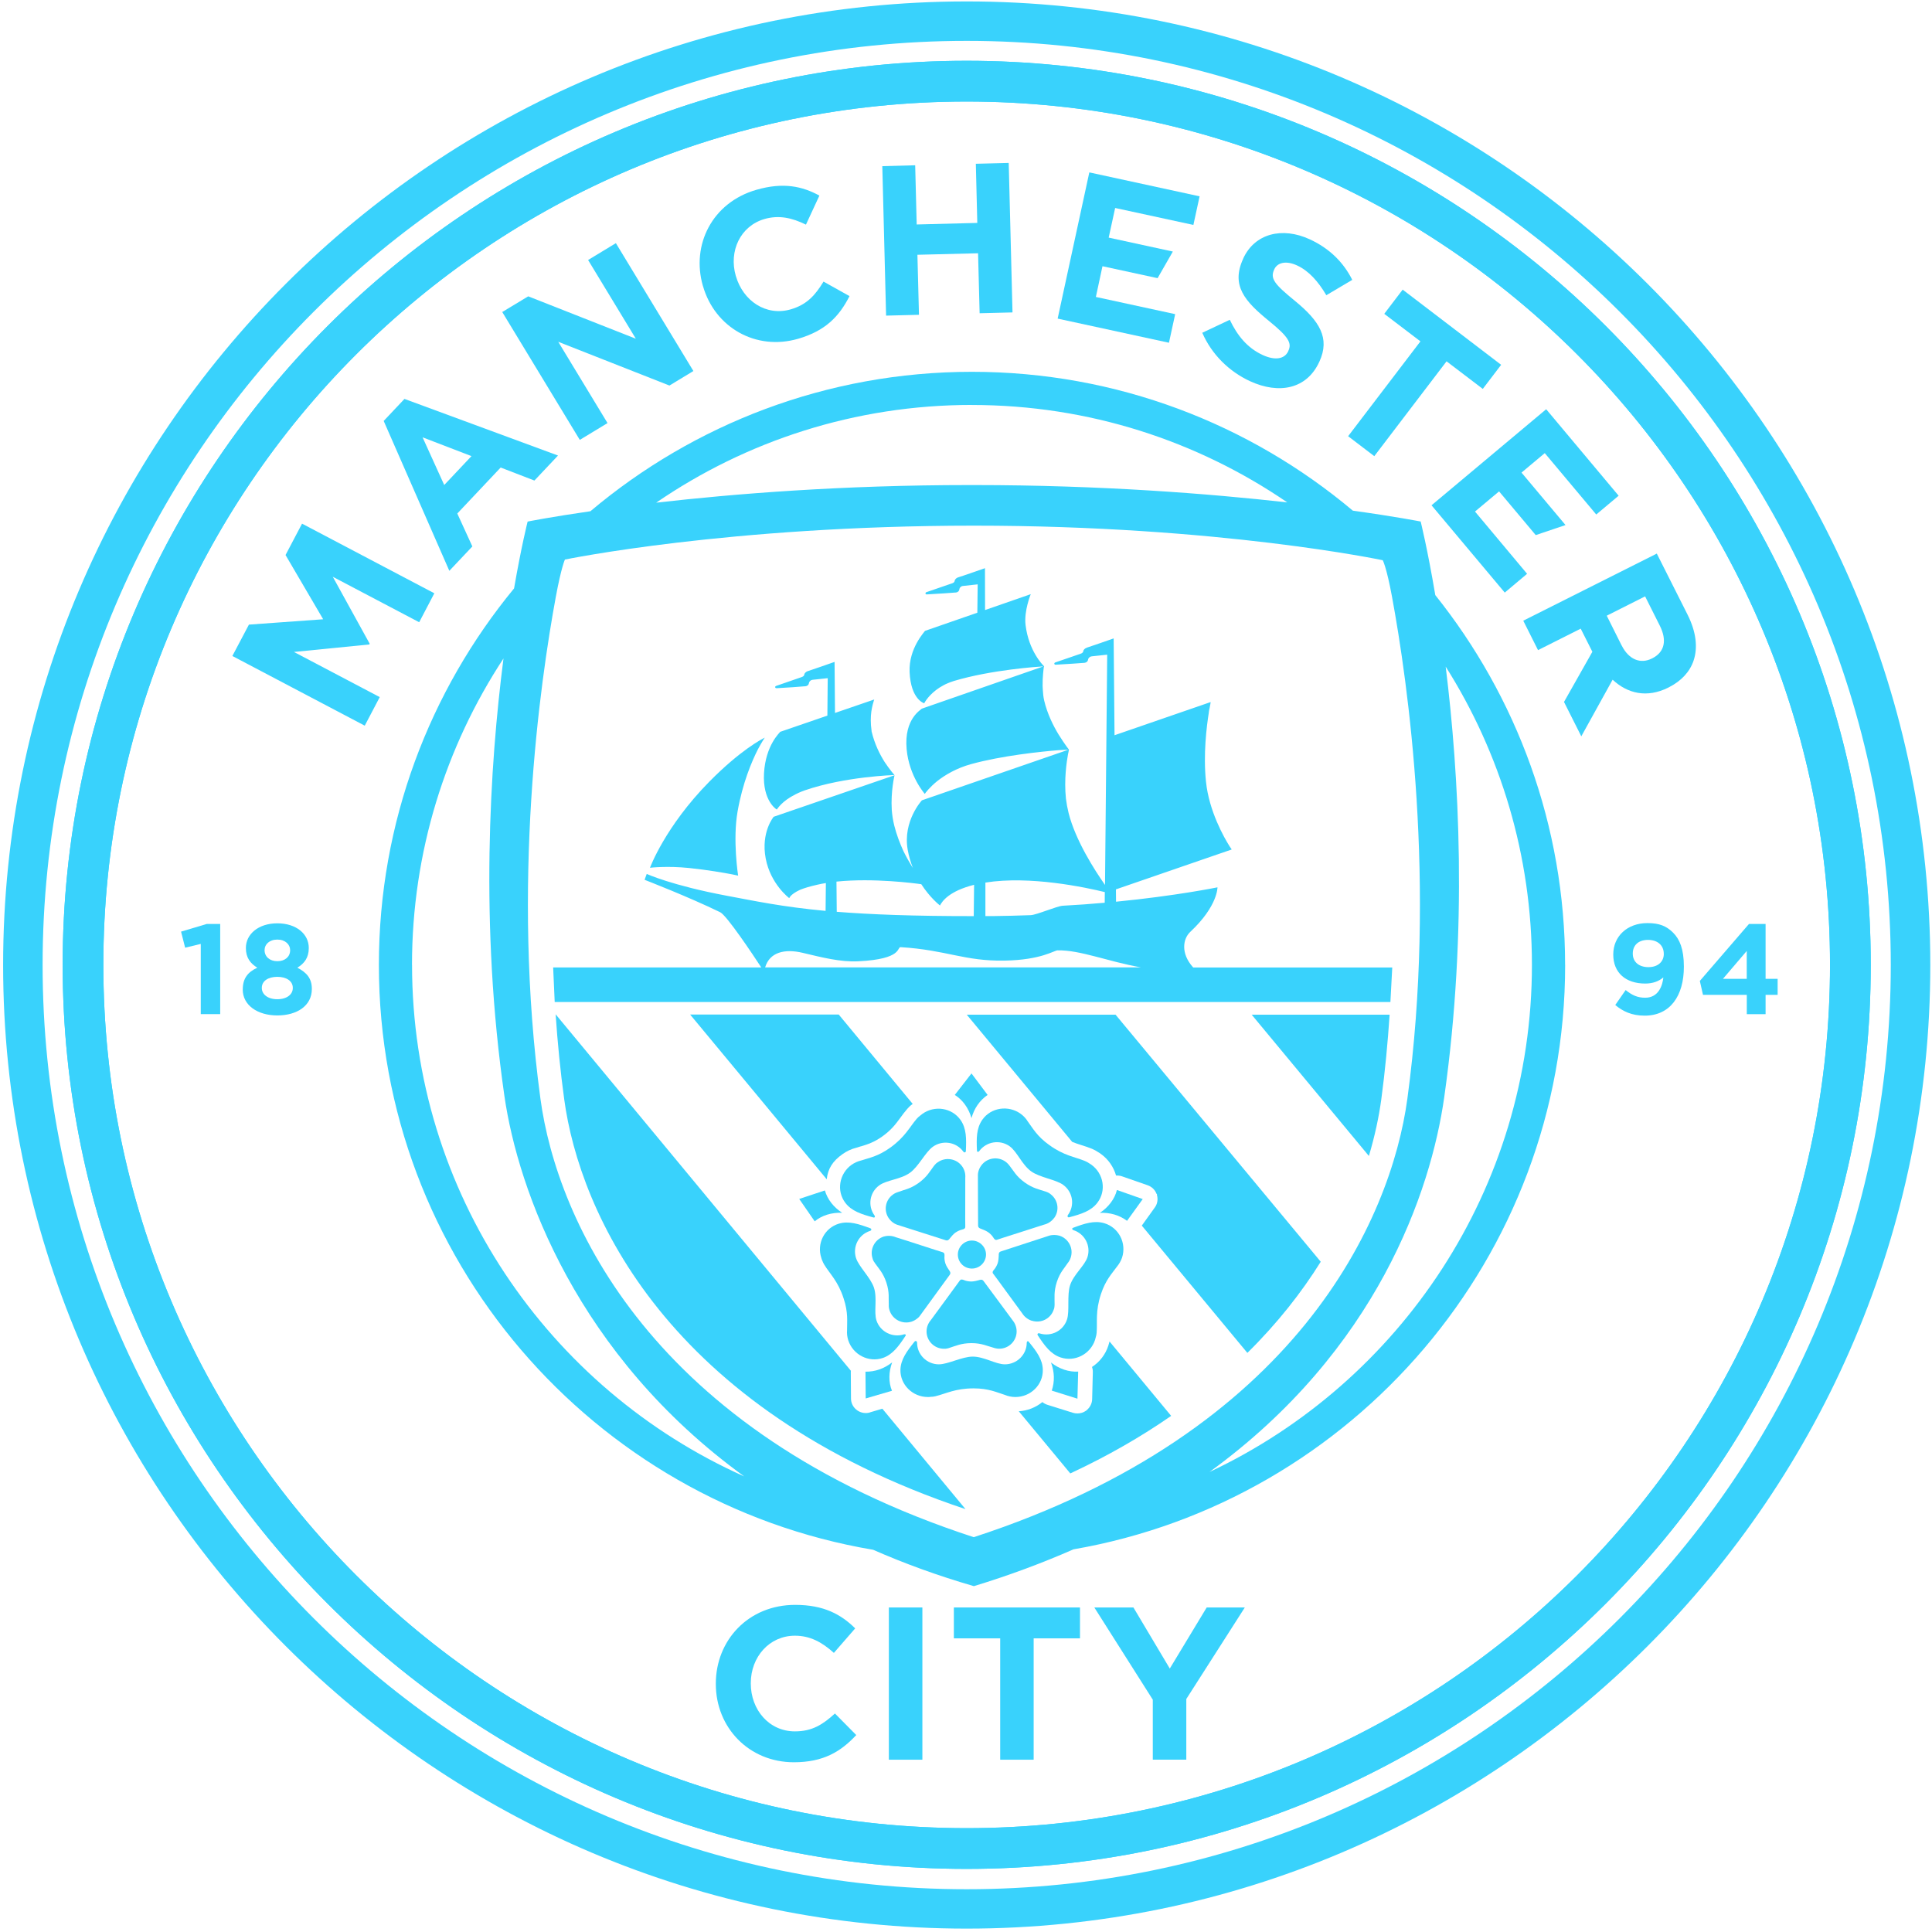 <svg width="401" height="401" viewBox="0 0 401 401" fill="none" xmlns="http://www.w3.org/2000/svg">
<path d="M200.631 12.617C97.177 12.617 13.004 96.79 13.004 200.255C13.004 303.72 97.177 387.903 200.631 387.903C304.086 387.903 388.289 303.72 388.289 200.255C388.289 96.79 304.116 12.617 200.631 12.617ZM200.631 379.446C101.682 379.446 21.45 299.224 21.45 200.255C21.45 101.285 101.682 21.074 200.631 21.074C299.581 21.074 379.833 101.296 379.833 200.255C379.833 299.214 299.611 379.446 200.631 379.446Z" fill="#39D2FC"/>
<path d="M200.631 12.617C97.177 12.617 13.004 96.79 13.004 200.255C13.004 303.72 97.177 387.903 200.631 387.903C304.086 387.903 388.289 303.72 388.289 200.255C388.289 96.79 304.116 12.617 200.631 12.617ZM200.631 379.446C101.682 379.446 21.45 299.224 21.45 200.255C21.45 101.285 101.682 21.074 200.631 21.074C299.581 21.074 379.833 101.296 379.833 200.255C379.833 299.214 299.611 379.446 200.631 379.446Z" fill="#39D2FC"/>
<path d="M41.662 195.916L38.427 196.702L37.58 193.366L42.912 191.773H45.704V210.491H41.672V195.916H41.662Z" fill="#39D2FC"/>
<path d="M50.391 205.389V205.339C50.391 203.081 51.429 201.76 53.405 200.853C51.963 199.976 51.036 198.777 51.036 196.791V196.741C51.036 193.898 53.626 191.641 57.567 191.641C61.508 191.641 64.089 193.868 64.089 196.741V196.791C64.089 198.777 63.161 199.976 61.72 200.853C63.605 201.831 64.724 203.03 64.724 205.228V205.288C64.724 208.735 61.67 210.761 57.557 210.761C53.445 210.761 50.381 208.634 50.381 205.389H50.391ZM60.773 205.076V205.026C60.773 203.595 59.422 202.748 57.557 202.748C55.693 202.748 54.342 203.595 54.342 205.026V205.076C54.342 206.357 55.541 207.395 57.557 207.395C59.573 207.395 60.773 206.377 60.773 205.076ZM60.218 197.245V197.194C60.218 196.055 59.23 195.017 57.567 195.017C55.904 195.017 54.917 196.025 54.917 197.174V197.225C54.917 198.525 55.945 199.503 57.567 199.503C59.19 199.503 60.218 198.545 60.218 197.245Z" fill="#39D2FC"/>
<path d="M345.236 202.873C344.288 203.669 343.069 204.143 341.476 204.143C337.434 204.143 334.844 201.905 334.844 198.135V198.095C334.844 194.345 337.737 191.594 341.93 191.594C344.419 191.594 345.881 192.199 347.292 193.61C348.612 194.94 349.499 196.956 349.499 200.615V200.665C349.499 206.693 346.657 210.805 341.365 210.805C338.664 210.805 336.829 209.908 335.257 208.598L337.414 205.493C338.765 206.582 339.904 207.086 341.476 207.086C344.288 207.086 345.084 204.465 345.236 202.873ZM345.326 197.984V197.924C345.326 196.281 344.107 195.081 342.061 195.081C340.014 195.081 338.896 196.25 338.896 197.893V197.954C338.896 199.597 340.115 200.736 342.141 200.736C344.167 200.736 345.336 199.567 345.336 197.974L345.326 197.984Z" fill="#39D2FC"/>
<path d="M362.549 206.489H353.468L352.812 203.597L363.013 191.773H366.46V203.163H368.96V206.489H366.46V210.501H362.559V206.489H362.549ZM362.549 203.163V197.378L357.61 203.163H362.549Z" fill="#39D2FC"/>
<path d="M48.228 136.154L51.666 129.643L67.077 128.534L59.265 115.199L62.692 108.688L90.149 123.141L87.004 129.149L69.073 119.714L76.733 133.614L76.652 133.765L61.009 135.317L78.819 144.691L75.705 150.618L48.228 136.154Z" fill="#39D2FC"/>
<path d="M79.635 87.373L83.949 82.797L115.82 94.549L110.921 99.74L103.916 97.039L94.915 106.584L98.04 113.418L93.262 118.478L79.635 87.363V87.373ZM97.858 94.67L87.708 90.77L92.204 100.668L97.858 94.67Z" fill="#39D2FC"/>
<path d="M104.244 64.761L109.637 61.506L131.973 70.305L122.064 53.966L127.83 50.469L143.917 77.008L138.947 80.022L115.866 70.94L126.096 87.813L120.341 91.3L104.244 64.761Z" fill="#39D2FC"/>
<path d="M145.912 59.395L145.882 59.314C143.443 50.827 147.817 42.038 156.989 39.397C162.603 37.774 166.524 38.672 170.072 40.597L167.28 46.624C164.388 45.203 161.676 44.598 158.683 45.455C153.663 46.906 151.234 52.127 152.716 57.248L152.746 57.328C154.228 62.439 158.985 65.684 164.105 64.213C167.512 63.225 169.205 61.259 170.929 58.447L176.322 61.461C174.205 65.624 171.383 68.658 165.637 70.321C156.858 72.851 148.381 67.962 145.912 59.395Z" fill="#39D2FC"/>
<path d="M183.129 34.486L189.953 34.304L190.265 46.591L202.844 46.268L202.542 33.992L209.366 33.82L210.152 64.845L203.328 65.016L203.005 52.568L190.416 52.88L190.739 65.338L183.915 65.51L183.129 34.486Z" fill="#39D2FC"/>
<path d="M249.545 69.067L255.25 66.376C256.812 69.642 258.859 72.192 262.074 73.683C264.614 74.853 266.61 74.55 267.376 72.907L267.406 72.817C268.142 71.244 267.547 69.995 263.384 66.618C258.385 62.546 255.452 59.28 258.032 53.696L258.062 53.605C260.431 48.495 266.096 47.014 271.861 49.675C275.963 51.569 278.866 54.472 280.67 58.091L275.288 61.276C273.585 58.383 271.619 56.206 269.24 55.107C266.882 54.009 265.118 54.523 264.483 55.894L264.453 55.974C263.606 57.829 264.523 58.988 268.817 62.485C273.847 66.618 276.114 70.156 273.847 75.064L273.806 75.145C271.226 80.739 265.491 81.908 259.423 79.106C255.159 77.121 251.531 73.643 249.535 69.057L249.545 69.067Z" fill="#39D2FC"/>
<path d="M294.821 70.852L287.312 65.137L291.132 60.117L311.573 75.72L307.763 80.719L300.243 74.994L285.245 94.679L279.812 90.537L294.821 70.852Z" fill="#39D2FC"/>
<path d="M343.892 114.921L350.273 127.591C352.037 131.118 352.43 134.354 351.522 137.095C350.746 139.414 348.993 141.339 346.372 142.659L346.301 142.7C341.826 144.947 337.794 143.949 334.71 141.077L328.209 152.829L324.621 145.693L330.507 135.281L328.088 130.483L319.228 134.939L316.164 128.83L343.902 114.891L343.892 114.921ZM336.595 133.981C338.097 136.954 340.536 137.851 342.874 136.672L342.955 136.632C345.566 135.311 345.999 132.822 344.497 129.848L341.453 123.781L333.491 127.792L336.585 133.981H336.595Z" fill="#39D2FC"/>
<path d="M228.827 55.255L240.267 57.734L243.432 52.211L230.117 49.318L231.457 43.169L247.695 46.687L248.985 40.75L226.095 35.781L219.523 66.13L242.625 71.14L243.916 65.203L227.456 61.635L228.827 55.255Z" fill="#39D2FC"/>
<path d="M320.92 84.938L297.123 104.875L312.323 122.997L316.959 119.097L306.144 106.175L311.143 101.992L318.753 111.063L324.932 108.977L315.8 98.091L320.628 94.049L331.312 106.79L335.959 102.889L320.92 84.938Z" fill="#39D2FC"/>
<path d="M148.574 349.521V349.44C148.574 340.449 155.337 333.102 165.044 333.102C171.001 333.102 174.569 335.087 177.502 337.98L173.077 343.07C170.638 340.863 168.158 339.502 164.994 339.502C159.672 339.502 155.831 343.927 155.831 349.339V349.43C155.831 354.833 159.581 359.358 164.994 359.358C168.612 359.358 170.809 357.907 173.299 355.649L177.724 360.124C174.478 363.602 170.86 365.769 164.772 365.769C155.469 365.769 148.574 358.592 148.574 349.521Z" fill="#39D2FC"/>
<path d="M184.49 333.641H191.445V365.239H184.49V333.641Z" fill="#39D2FC"/>
<path d="M207.588 340.051H197.982V333.641H224.159V340.051H214.543V365.239H207.598V340.051H207.588Z" fill="#39D2FC"/>
<path d="M239.27 352.781L227.135 333.641H235.249L242.798 346.32L250.458 333.641H258.371L246.225 352.64V365.229H239.27V352.771V352.781Z" fill="#39D2FC"/>
<path d="M200.633 0.297C90.365 0.297 0.648 90.013 0.648 200.292C0.648 310.57 90.375 400.297 200.633 400.297C310.892 400.297 400.648 310.56 400.648 200.292C400.648 90.023 310.932 0.297 200.633 0.297ZM200.633 392.123C94.88 392.123 8.843 306.055 8.843 200.292C8.843 94.529 94.88 8.481 200.633 8.481C306.386 8.481 392.444 94.529 392.444 200.292C392.444 306.055 306.406 392.123 200.633 392.123Z" fill="#39D2FC"/>
<path fill-rule="evenodd" clip-rule="evenodd" d="M251.285 145.708C251.285 145.708 251.205 146.464 250.892 147.815C251.104 146.495 251.285 145.708 251.285 145.708ZM143.023 180.16C146.813 180.553 150.24 181.148 151.963 181.48C152.81 181.662 153.203 181.742 153.203 181.742C153.203 181.742 152.044 174.324 153.092 168.417C154.13 162.511 156.025 158.056 157.315 155.516C158.152 153.943 158.736 153.097 158.736 153.097C158.736 153.097 158.716 153.107 158.676 153.127C158.676 153.107 158.696 153.097 158.696 153.097C158.696 153.097 158.686 153.117 158.676 153.137C158.122 153.409 153.697 155.677 147.216 162.249C138.023 171.582 134.909 180.109 134.909 180.109C134.909 180.109 138.457 179.686 143.023 180.16ZM161.145 142.846C163.292 142.735 166.346 142.513 167.042 142.443C167.042 142.443 167.102 142.443 167.112 142.443H167.153C167.616 142.392 167.838 142.13 167.899 141.818C167.899 141.788 167.878 141.848 167.899 141.767C167.979 141.394 168.302 141.122 168.685 141.092C168.947 141.072 170.66 140.88 171.799 140.759L171.729 148.531L161.932 151.897C161.881 152.058 158.918 154.609 158.575 160.495C158.263 166.25 161.176 167.994 161.176 167.994C161.176 167.994 161.176 167.984 161.196 167.964C161.206 167.994 161.216 168.014 161.226 168.034C161.67 167.389 162.859 165.756 166.316 164.315C166.548 164.224 166.79 164.134 167.042 164.043C175.478 161.14 185.648 160.868 185.648 160.868C185.648 160.868 184.681 159.769 183.622 158.177C182.625 156.604 181.516 154.417 180.901 151.786C180.901 151.756 180.901 151.716 180.901 151.696C180.669 150.103 180.71 148.742 180.851 147.684C181.022 146.575 181.274 145.698 181.395 145.346C181.435 145.245 181.445 145.184 181.445 145.184V145.154C181.445 145.154 181.445 145.174 181.425 145.194L173.311 147.976L173.221 137.373L173.16 137.403C172.596 137.605 168.272 139.117 167.818 139.248C167.788 139.248 167.768 139.268 167.727 139.278C167.173 139.439 166.951 139.832 166.941 139.983C166.911 140.235 166.75 140.397 166.477 140.497C166.477 140.497 166.397 140.538 166.346 140.548C165.943 140.679 163.131 141.667 161.105 142.362C160.752 142.493 160.883 142.846 161.156 142.836L161.145 142.846ZM288.972 200.802L288.589 207.979H115.133L114.811 200.802H158.011C156.227 198.071 150.834 189.997 149.484 189.342C142.952 186.157 133.79 182.609 133.79 182.609L134.233 181.389C134.233 181.389 139.394 183.768 150.834 185.915C156.831 187.034 162.355 188.223 171.356 189.06L171.416 183.284C170.801 183.385 170.197 183.496 169.612 183.637C168.05 183.99 166.931 184.333 166.104 184.665C164.986 185.169 164.391 185.663 164.089 185.986C163.978 186.127 163.897 186.258 163.827 186.389C163.816 186.379 163.816 186.359 163.816 186.348C163.806 186.379 163.796 186.399 163.796 186.399C163.796 186.399 159.946 183.526 158.928 178.194C157.89 172.731 160.581 169.526 160.581 169.526L185.669 160.908C185.669 160.908 184.852 164.204 185.094 168.135C185.175 169.153 185.336 170.242 185.608 171.34C186.072 173.185 186.757 175.009 187.513 176.652C188.148 177.942 188.833 179.132 189.479 180.15C189.025 179.011 188.642 177.751 188.4 176.37C187.342 170.423 191.353 166.109 191.353 166.109L221.763 155.606C221.561 155.606 220.846 155.637 219.777 155.697C216.048 155.999 207.934 156.836 201.513 158.61C198.53 159.437 196.191 160.828 194.559 162.098C192.906 163.438 192.069 164.587 191.968 164.748L191.948 164.779C191.948 164.779 188.692 161.12 188.178 155.496C187.594 149.095 191.273 147.271 191.323 147.089L216.582 138.31C215.554 138.371 205.888 138.986 197.975 141.344C197.401 141.526 196.877 141.727 196.393 141.949C196.363 141.969 196.322 141.989 196.282 141.999C196.131 142.07 196 142.14 195.869 142.211C193.49 143.461 192.22 145.204 191.827 145.971C191.827 145.971 189.035 145.215 188.793 139.459C188.602 134.53 191.918 131.134 191.988 130.942L202.854 127.172L202.924 121.286C201.785 121.407 200.143 121.589 199.891 121.619C199.77 121.619 199.679 121.659 199.578 121.699C199.346 121.83 199.165 122.032 199.125 122.294C199.104 122.375 199.125 122.294 199.125 122.344C199.064 122.657 198.852 122.929 198.399 122.979H198.348C197.975 123.01 194.639 123.262 192.341 123.373C192.089 123.383 191.938 123.02 192.311 122.899C194.327 122.224 197.139 121.216 197.552 121.095C197.925 120.984 198.127 120.812 198.157 120.52C198.157 120.359 198.409 119.946 199.024 119.784C199.518 119.653 204.436 117.93 204.436 117.93L204.456 126.618L213.941 123.322C213.941 123.322 212.51 126.779 212.863 129.723C213.518 135.145 216.481 138.068 216.693 138.28H216.723C216.723 138.28 216.693 138.33 216.653 138.471C216.612 138.794 216.37 140.457 216.401 142.392C216.421 142.957 216.471 143.572 216.532 144.267C216.582 144.66 216.642 145.053 216.733 145.426C217.368 148.138 218.608 150.627 219.717 152.452C220.372 153.5 220.977 154.387 221.38 154.941C221.672 155.324 221.833 155.546 221.833 155.546H221.813C221.813 155.546 221.833 155.576 221.843 155.586L221.874 155.566C221.874 155.566 221.823 155.798 221.743 156.201C221.823 155.889 221.874 155.707 221.874 155.707C221.874 155.707 221.813 155.989 221.682 156.493C221.38 158.136 220.835 161.795 221.239 165.746C221.36 166.724 221.541 167.722 221.793 168.74C223.224 174.435 227.226 180.654 229.353 183.677L229.806 135.881C228.667 136.012 226.883 136.204 226.621 136.224C226.248 136.244 225.905 136.526 225.835 136.899C225.805 136.97 225.835 136.909 225.835 136.939C225.784 137.181 225.643 137.383 225.371 137.504C225.331 137.514 225.27 137.534 225.21 137.544C225.18 137.554 225.139 137.574 225.109 137.574H225.069C225.069 137.574 225.018 137.574 224.968 137.584C224.252 137.635 221.219 137.867 219.082 137.967C218.82 137.967 218.689 137.615 219.051 137.484C221.057 136.818 223.879 135.811 224.273 135.69C224.353 135.659 224.434 135.629 224.494 135.599C224.504 135.599 224.514 135.589 224.525 135.579C224.565 135.569 224.595 135.538 224.625 135.518C224.756 135.417 224.837 135.296 224.847 135.125C224.847 135.044 224.918 134.903 225.059 134.752C225.119 134.692 225.19 134.631 225.27 134.571H225.291C225.381 134.51 225.482 134.46 225.613 134.409C225.623 134.409 225.623 134.409 225.643 134.399C225.643 134.399 225.694 134.389 225.714 134.379C226.218 134.238 231.127 132.515 231.127 132.515H231.147L231.328 152.603L251.275 145.719C251.275 145.719 251.104 146.595 250.872 147.996C250.882 147.936 250.892 147.876 250.912 147.825C250.429 150.829 249.723 156.584 250.308 162.218C250.933 168.347 254.057 173.83 255.216 175.664C255.448 176.027 255.609 176.229 255.609 176.229H255.579C255.609 176.289 255.64 176.32 255.64 176.32L231.62 184.595L231.641 187.155C244.129 185.935 252.696 184.171 252.696 184.171C252.696 184.171 252.777 188.052 247.072 193.394C245.5 194.855 245.036 197.889 247.616 200.762C247.637 200.782 247.647 200.792 247.667 200.812H288.982L288.972 200.802ZM204.527 183.173V190.138C205.081 190.138 205.636 190.138 206.19 190.138C208.841 190.118 211.421 190.027 213.921 189.947C215.141 189.907 219.394 188.052 220.584 187.991C223.617 187.83 226.54 187.619 229.292 187.367L229.312 185.159C225.401 184.202 213.77 181.702 204.537 183.184L204.527 183.173ZM173.614 182.982L173.674 189.251C180.639 189.806 189.62 190.158 202.108 190.148L202.179 183.647C197.028 184.947 195.567 187.024 195.083 187.961C195.073 187.951 195.063 187.931 195.063 187.911C195.002 187.86 193.047 186.349 191.222 183.526C189.932 183.335 181.294 182.196 173.624 182.982H173.614ZM202.35 200.792H236.821C229.756 199.522 224.212 197.164 219.515 197.254C218.789 197.254 216.149 199.25 208.518 199.381C200.143 199.532 196.514 197.184 186.939 196.589C186.102 196.549 187.453 199.069 178.149 199.522C174.43 199.714 170.57 198.706 166.608 197.768C162.849 196.871 159.744 197.637 158.807 200.792H202.35Z" fill="#39D2FC"/>
<path d="M324.848 200.271C324.848 171.263 314.748 144.583 297.905 123.517C296.273 113.841 294.871 108.247 294.871 108.247C294.871 108.247 289.812 107.249 280.791 105.989C259.392 88.007 231.805 77.172 201.728 77.172C171.651 77.172 143.963 88.058 122.544 106.11C114.158 107.319 109.512 108.257 109.512 108.257C109.512 108.257 108.222 113.317 106.7 122.126C89.182 143.403 78.639 170.628 78.639 200.281C78.639 261.171 123.079 311.87 181.227 321.667C187.677 324.5 194.632 327.04 202.131 329.217C209.57 326.949 216.424 324.379 222.804 321.577C280.7 311.558 324.858 260.979 324.858 200.271H324.848ZM202.121 319.057C135.144 297.235 115.58 253.238 112.173 228.06C106.145 183.499 112.032 141.912 115.378 123.799C116.507 117.711 117.253 116.139 117.253 116.139C117.253 116.139 151.14 109.113 202.131 109.103C253.103 109.103 286.999 116.28 286.999 116.28C286.999 116.28 287.776 117.681 288.894 123.718C292.241 141.791 298.157 183.439 292.11 228.05C288.693 253.228 269.099 297.225 202.121 319.047V319.057ZM201.728 84.056C225.989 84.056 248.537 91.525 267.183 104.275C250.925 102.451 228.448 100.687 202.343 100.677H201.184C174.776 100.677 152.299 102.491 136.192 104.336C154.859 91.535 177.437 84.046 201.728 84.046V84.056ZM85.513 200.271C85.513 176.817 92.498 154.954 104.502 136.67C101.65 158.885 99.563 191.875 104.694 227.486C107.516 247.05 119.773 281.289 154.466 306.437C113.866 288.294 85.523 247.533 85.523 200.261L85.513 200.271ZM251.036 305.52C285.8 280.281 296.998 247.251 299.76 227.738C304.699 192.883 302.814 160.579 300.062 138.364C311.402 156.295 317.963 177.532 317.963 200.271C317.963 246.747 290.537 286.934 251.036 305.52Z" fill="#39D2FC"/>
<path d="M180.56 293.164C179.703 293.416 178.776 293.285 178.02 292.791L177.969 292.761C177.969 292.761 177.919 292.731 177.899 292.701L177.677 292.529C177.012 291.965 176.629 291.138 176.629 290.261L176.589 284.718C176.589 284.657 176.599 284.587 176.609 284.516L115.326 210.523C115.719 216.319 116.294 222.236 117.11 228.193C120.295 251.678 138.468 292.549 200.396 313.232L183.14 292.388L180.57 293.144L180.56 293.164Z" fill="#39D2FC"/>
<path d="M230.231 278.644C230.181 278.835 230.12 279.067 230.029 279.339C229.435 281.143 228.245 282.685 226.653 283.724C226.774 284.066 226.834 284.429 226.824 284.782L226.683 290.406C226.663 291.263 226.27 292.069 225.615 292.624V292.654L225.393 292.815C224.879 293.178 224.264 293.37 223.629 293.37C223.317 293.37 223.004 293.329 222.712 293.239L217.36 291.565C216.997 291.444 216.644 291.253 216.352 291.011C214.971 292.14 213.237 292.815 211.453 292.916L222.147 305.818C229.999 302.159 236.944 298.137 243.082 293.874L230.281 278.422C230.261 278.503 230.251 278.583 230.231 278.654V278.644Z" fill="#39D2FC"/>
<path d="M171.592 244.76C171.844 242.562 172.801 241.01 174.898 239.528C175.764 238.924 176.712 238.47 177.75 238.218C178.022 238.127 178.345 238.027 178.687 237.926H178.728C180.048 237.523 181.399 237.109 183.153 235.859C185.007 234.529 185.904 233.319 186.852 232.029L186.942 231.908C187.315 231.394 187.769 230.769 188.303 230.165C188.565 229.872 188.908 229.499 189.331 229.207C189.372 229.177 189.402 229.147 189.432 229.116L174.081 210.57H143.238C143.238 210.57 171.4 244.508 171.592 244.77V244.76Z" fill="#39D2FC"/>
<path d="M200.672 210.619L222.544 237.007C223.189 237.269 223.814 237.471 224.449 237.673L224.54 237.703C225.135 237.894 225.89 238.136 226.646 238.439C227.1 238.63 227.503 238.842 227.876 239.104C228.108 239.225 228.32 239.376 228.511 239.517C230.033 240.616 231.132 242.198 231.646 243.992C232.059 243.972 232.462 244.012 232.845 244.143L238.228 246.018C239.074 246.321 239.74 246.976 240.042 247.782L240.133 247.843V248.034C240.395 248.951 240.223 249.899 239.679 250.635L236.988 254.384L258.9 280.802C265.2 274.593 270.189 268.193 274.13 261.883L231.545 210.609H200.682L200.672 210.619Z" fill="#39D2FC"/>
<path d="M259.801 210.609L284.122 239.93C285.382 235.707 286.209 231.756 286.693 228.208C287.509 222.13 288.023 216.516 288.426 210.609H259.801Z" fill="#39D2FC"/>
<path d="M201.639 232.07C202.204 230.034 203.333 228.401 204.986 227.262L201.639 222.797L198.172 227.262C199.805 228.27 201.055 230.024 201.639 232.07Z" fill="#39D2FC"/>
<path d="M174.793 251.722C173.009 250.553 171.779 248.991 171.205 247.086L165.883 248.85L169.098 253.496C170.57 252.257 172.636 251.632 174.783 251.722" fill="#39D2FC"/>
<path d="M185.187 282.758C183.534 284.058 181.639 284.733 179.633 284.703L179.683 290.257L185.136 288.664C184.4 286.9 184.441 284.743 185.176 282.758" fill="#39D2FC"/>
<path d="M218.139 282.797C218.885 284.783 218.925 286.758 218.3 288.633L223.632 290.306L223.783 284.682C221.868 284.813 219.812 284.117 218.139 282.797Z" fill="#39D2FC"/>
<path d="M228.283 251.74C230.41 251.639 232.335 252.213 233.928 253.393L237.183 248.877L231.821 246.992C231.378 248.837 230.077 250.56 228.283 251.74Z" fill="#39D2FC"/>
<path d="M198.809 260.387C198.809 258.795 200.129 257.484 201.722 257.484C203.314 257.484 204.655 258.795 204.655 260.387C204.655 261.98 203.344 263.3 201.722 263.3C200.099 263.3 198.809 262 198.809 260.387Z" fill="#39D2FC"/>
<path d="M194.862 283.177C192.373 283.177 190.347 281.151 190.347 278.701C190.347 278.348 190.034 278.217 189.823 278.459C188.23 280.445 186.94 282.179 186.89 284.315C186.829 287.43 189.44 289.96 192.585 289.96C192.786 289.96 192.978 289.96 193.179 289.92C193.451 289.92 193.774 289.889 194.117 289.809C196.364 289.264 198.269 288.166 202.079 288.166C205.234 288.166 206.917 289.012 208.581 289.527C209.256 289.809 209.992 289.96 210.758 289.96C213.902 289.96 216.513 287.43 216.442 284.315C216.412 282.169 215.112 280.435 213.489 278.459C213.348 278.268 213.106 278.409 213.106 278.701C213.106 281.151 211.07 283.177 208.57 283.177C206.676 283.177 204.256 281.574 201.898 281.574C199.691 281.574 196.757 283.177 194.873 283.177H194.862Z" fill="#39D2FC"/>
<path d="M192.312 276.348C192.312 278.334 193.945 279.946 195.931 279.946C196.143 279.966 196.385 279.946 196.647 279.876C196.737 279.856 196.838 279.825 196.929 279.805C196.989 279.785 197.02 279.785 197.07 279.755C198.3 279.382 199.489 278.777 201.636 278.777C203.783 278.777 204.932 279.402 206.131 279.704C206.534 279.845 206.948 279.936 207.391 279.936C209.387 279.936 211.01 278.324 211.01 276.338C211.01 275.834 210.899 275.33 210.697 274.886C210.627 274.705 210.516 274.534 210.415 274.362C210.415 274.362 204.327 266.107 204.126 265.865C203.823 265.472 203.44 265.634 203.148 265.714C202.876 265.795 202.13 265.986 201.636 265.986C201.142 265.986 200.517 265.886 200.134 265.714C199.741 265.553 199.418 265.442 199.156 265.865C198.945 266.208 194.57 272.094 193.189 274.01C192.655 274.634 192.312 275.461 192.312 276.338V276.348Z" fill="#39D2FC"/>
<path d="M221.466 273.863C220.7 276.232 218.15 277.512 215.772 276.756C215.439 276.635 215.227 276.887 215.399 277.159C216.8 279.286 218.06 281.039 220.106 281.735C223.079 282.753 226.305 281.07 227.282 278.116C227.333 277.935 227.393 277.733 227.433 277.552C227.524 277.29 227.585 276.977 227.615 276.625C227.796 274.337 227.323 272.21 228.502 268.622C229.47 265.658 230.81 264.318 231.818 262.917C232.282 262.352 232.655 261.727 232.897 261.012C233.854 258.038 232.241 254.813 229.238 253.896C227.161 253.261 225.095 253.946 222.696 254.853C222.454 254.964 222.515 255.226 222.777 255.317C225.166 256.073 226.476 258.603 225.7 260.961C225.105 262.745 222.827 264.529 222.101 266.767C221.426 268.843 222.041 272.099 221.466 273.873V273.863Z" fill="#39D2FC"/>
<path d="M214.15 274.117C216.055 274.732 218.091 273.704 218.706 271.819C218.806 271.628 218.847 271.406 218.867 271.124C218.887 271.033 218.887 270.932 218.887 270.831V270.69C218.907 269.4 218.696 268.11 219.351 266.084C220.046 263.977 220.974 263.171 221.629 262.133C221.901 261.81 222.102 261.437 222.233 261.024C222.858 259.129 221.81 257.113 219.935 256.488C219.421 256.347 218.917 256.297 218.423 256.347C218.232 256.357 218.03 256.398 217.839 256.448C217.839 256.448 208.022 259.633 207.729 259.744C207.245 259.905 207.296 260.339 207.296 260.611C207.296 260.913 207.235 261.679 207.094 262.143C206.933 262.617 206.641 263.161 206.358 263.483C206.076 263.796 205.875 264.078 206.187 264.431C206.459 264.743 210.753 270.7 212.164 272.585C212.608 273.291 213.283 273.845 214.14 274.127L214.15 274.117Z" fill="#39D2FC"/>
<path d="M220.659 245.918C222.685 247.379 223.128 250.181 221.657 252.177C221.465 252.459 221.637 252.751 221.939 252.651C224.409 251.996 226.485 251.34 227.775 249.627C229.68 247.147 229.065 243.579 226.525 241.745C226.354 241.624 226.193 241.523 226.021 241.422C225.799 241.261 225.527 241.12 225.175 240.969C223.048 240.092 220.85 239.88 217.776 237.653C215.226 235.838 214.369 234.165 213.321 232.764C212.958 232.159 212.444 231.605 211.84 231.172C209.3 229.337 205.681 229.851 203.887 232.411C202.637 234.185 202.657 236.342 202.778 238.872C202.808 239.124 203.081 239.154 203.242 238.923C204.734 236.907 207.556 236.473 209.572 237.925C211.104 239.033 212.102 241.725 214.017 243.116C215.801 244.406 219.117 244.809 220.649 245.908L220.659 245.918Z" fill="#39D2FC"/>
<path d="M218.795 252.808C219.975 251.206 219.602 248.978 217.999 247.819C217.848 247.678 217.646 247.557 217.374 247.446C217.273 247.416 217.193 247.385 217.102 247.345C217.052 247.335 217.011 247.305 216.961 247.295C215.731 246.882 214.421 246.67 212.687 245.43C210.873 244.12 210.389 243.001 209.603 242.043C209.361 241.701 209.069 241.378 208.706 241.116C207.093 239.947 204.825 240.31 203.666 241.912C203.344 242.336 203.152 242.799 203.041 243.273C203.001 243.465 202.971 243.676 202.971 243.858C202.971 243.858 202.991 254.098 203.011 254.401C203.041 254.895 203.444 254.975 203.717 255.086C203.969 255.177 204.704 255.469 205.097 255.751C205.511 256.034 205.944 256.487 206.156 256.84C206.378 257.203 206.579 257.475 207.023 257.294C207.406 257.132 214.441 254.935 216.679 254.189C217.495 253.998 218.241 253.524 218.785 252.798L218.795 252.808Z" fill="#39D2FC"/>
<path d="M193.607 238.027C195.633 236.566 198.465 237.009 199.937 239.015C200.139 239.297 200.451 239.217 200.471 238.904C200.592 236.374 200.602 234.217 199.373 232.463C197.568 229.903 193.97 229.369 191.43 231.204C191.269 231.335 191.108 231.455 190.956 231.576C190.745 231.738 190.503 231.939 190.261 232.222C188.769 233.965 187.882 235.961 184.798 238.189C182.248 240.023 180.393 240.325 178.72 240.87C178.025 241.041 177.339 241.343 176.714 241.787C174.194 243.611 173.559 247.179 175.464 249.669C176.765 251.382 178.841 252.038 181.32 252.703C181.562 252.763 181.683 252.511 181.512 252.279C180.05 250.284 180.494 247.462 182.51 246.02C184.042 244.911 186.945 244.801 188.86 243.42C190.644 242.15 192.065 239.136 193.597 238.037L193.607 238.027Z" fill="#39D2FC"/>
<path d="M199.665 242.041C198.495 240.449 196.238 240.096 194.625 241.245C194.433 241.356 194.262 241.497 194.071 241.719C194.01 241.799 193.95 241.87 193.889 241.941C193.849 241.991 193.829 242.011 193.798 242.051C193.022 243.08 192.428 244.259 190.684 245.519C188.89 246.809 187.65 246.92 186.501 247.383C186.098 247.504 185.705 247.666 185.332 247.938C183.719 249.097 183.356 251.345 184.535 252.947C184.848 253.361 185.211 253.693 185.644 253.945C185.836 254.056 186.007 254.127 186.188 254.197C186.188 254.197 196.016 257.332 196.328 257.433C196.802 257.564 197.024 257.201 197.195 256.979C197.366 256.747 197.86 256.163 198.264 255.86C198.667 255.578 199.241 255.306 199.655 255.215C200.068 255.114 200.39 255.014 200.35 254.54C200.31 254.116 200.37 246.809 200.35 244.46C200.421 243.624 200.199 242.777 199.675 242.051L199.665 242.041Z" fill="#39D2FC"/>
<path d="M177.68 261.138C176.914 258.78 178.204 256.24 180.582 255.484C180.915 255.383 180.935 255.05 180.643 254.939C178.254 254.052 176.188 253.357 174.111 253.982C171.108 254.879 169.475 258.124 170.473 261.098C170.513 261.279 170.584 261.461 170.664 261.632C170.765 261.894 170.886 262.176 171.078 262.489C172.277 264.454 173.94 265.906 175.099 269.494C176.087 272.457 175.795 274.312 175.815 276.046C175.754 276.751 175.835 277.497 176.067 278.213C177.055 281.186 180.28 282.859 183.253 281.851C185.289 281.136 186.549 279.392 187.95 277.255C188.112 277.043 187.89 276.862 187.628 276.953C185.249 277.709 182.689 276.439 181.913 274.06C181.338 272.276 182.125 269.514 181.399 267.277C180.724 265.2 178.274 262.932 177.69 261.158L177.68 261.138Z" fill="#39D2FC"/>
<path d="M183.423 256.654C181.528 257.279 180.49 259.305 181.105 261.189C181.145 261.391 181.226 261.603 181.377 261.845C181.447 261.925 181.488 262.006 181.558 262.096C181.568 262.137 181.599 262.167 181.619 262.207C182.365 263.266 183.312 264.193 183.977 266.219C184.663 268.326 184.391 269.525 184.471 270.755C184.451 271.158 184.491 271.591 184.643 272.005C185.257 273.879 187.304 274.928 189.209 274.313C189.682 274.162 190.136 273.879 190.499 273.567C190.66 273.446 190.811 273.295 190.912 273.133C190.912 273.133 196.96 264.848 197.131 264.586C197.413 264.163 197.131 263.86 196.98 263.618C196.798 263.387 196.385 262.732 196.234 262.268C196.073 261.804 195.992 261.189 196.032 260.766C196.063 260.353 196.063 260.02 195.599 259.889C195.186 259.798 188.191 257.48 185.923 256.795C185.157 256.472 184.27 256.412 183.413 256.664L183.423 256.654Z" fill="#39D2FC"/>
</svg>
